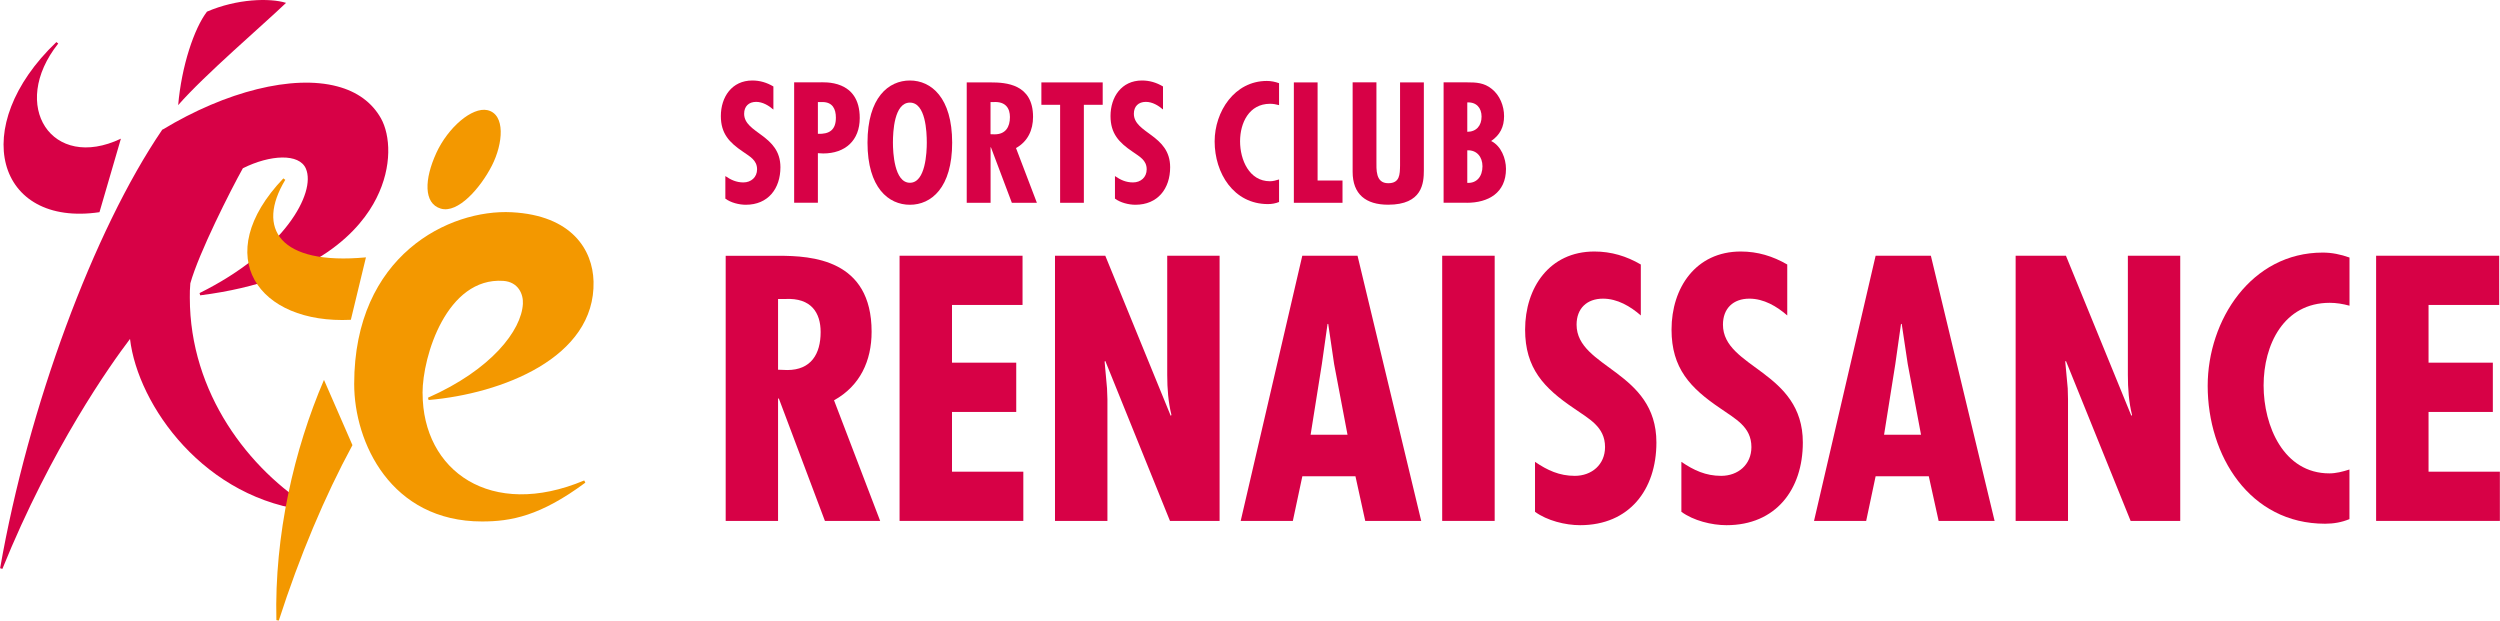 <?xml version="1.0" encoding="UTF-8"?><svg id="_レイヤー_2" xmlns="http://www.w3.org/2000/svg" width="156.76mm" height="38.91mm" viewBox="0 0 444.37 110.31"><defs><style>.cls-1{fill:#d70146;}.cls-2{fill:#f39800;}</style></defs><g id="_レイヤー_1-2"><path class="cls-1" d="M28.89,23.02h-.04s-.04.05-.04.05C16.6,41.01,5.01,72.34,0,101.01l.4.12c8.72-21.53,19.2-36.29,22.69-40.88,1.38,11.76,13.25,28.7,32.36,30.6l.1-.4c-11.3-6.94-21.83-20.57-21.83-37.53,0-.84,0-1.65.09-2.55,1.51-5.41,7.2-16.63,9.34-20.46,4.84-2.42,10.03-2.7,11.21.08,1.83,4.3-3.85,14.64-18.91,22.11l.12.4c21.06-2.68,28.68-11.97,31.33-17.28,2.86-5.67,2.46-11.21.8-14.18-1.6-2.83-4.21-4.75-7.79-5.69-7.87-2.08-19.73.86-31.01,7.68h0Z"/><path class="cls-1" d="M17.66,37.72l3.81-13.07C9.22,30.49,1.54,18.8,10.33,7.74l-.33-.26C-5.77,22.53-.64,40.41,17.66,37.72h0Z"/><path class="cls-1" d="M31.65,18.69c.6-6.96,2.84-13.64,5.12-16.62C42.1-.23,47.93-.39,50.83.51c-3.89,3.74-14.55,12.86-19.18,18.18h0Z"/><path class="cls-2" d="M77.53,27.22c-2.11,4.6-2.29,8.93.79,9.86,3.08.93,7.09-3.7,9.1-7.64,2.01-3.94,2.44-9.13-.8-9.86-2.72-.59-6.99,3.05-9.1,7.65h0Z"/><path class="cls-2" d="M57.57,67.53c-5.31,12.36-8.83,27.59-8.46,42.71l.43.07c3.68-11.42,8.16-22.08,13.09-31.18l-5.06-11.6h0Z"/><path class="cls-2" d="M75.09,69.89c0-6.62,4.34-20.63,14.35-19.96,2.67.18,3.59,2.36,3.49,4.08-.26,4.73-5.6,11.71-16.87,16.69l.11.41c12.93-1.11,29.66-7.49,29.32-21.07-.15-5.62-3.85-11.74-14.52-12.31-11.08-.59-28.03,7.61-28.03,30.53,0,10.39,6.51,24.44,22.72,24.44,5.14,0,10.37-.96,18.37-6.9l-.2-.39c-16.56,6.97-28.73-1.67-28.73-15.53h0Z"/><path class="cls-2" d="M62.35,56.84l2.68-11.09c-15.42,1.44-19.55-5.15-14.34-13.78l-.34-.26c-13.19,13.84-4.45,25.95,12.01,25.14h0Z"/><path class="cls-1" d="M138.29,53.15h1.25c4.7-.25,6.32,2.5,6.32,5.88,0,3.88-1.69,6.75-5.94,6.75l-1.63-.06v-12.57h0ZM138.29,92.6v-21.76h.14l8.19,21.76h9.82l-8.2-21.44c4.62-2.56,6.68-7,6.68-12.19,0-12.88-10.62-13.5-16.56-13.5h-9.38v47.14h9.31Z"/><polygon class="cls-1" points="181.75 45.46 181.75 54.21 169.21 54.21 169.21 64.47 180.63 64.47 180.63 73.23 169.21 73.23 169.21 83.85 181.89 83.85 181.89 92.6 159.89 92.6 159.89 45.46 181.75 45.46 181.75 45.46"/><path class="cls-1" d="M196.46,45.46l11.63,28.45.13-.13c-.56-2.26-.75-4.69-.75-7.13v-21.19h9.31v47.14h-8.82l-11.5-28.44-.12.12.43,4.76.07,1.93v21.63h-9.32v-47.14h8.95Z"/><path class="cls-1" d="M239.53,77.28h-6.57l2-12.56,1.01-7.13h.12l1.05,7.13,2.38,12.56h0ZM231.48,45.46l-10.95,47.14h9.27l1.69-7.94h9.44l1.74,7.94h9.95l-11.32-47.14h-9.81Z"/><path class="cls-1" d="M291.68,56.09c-1.88-1.64-4.19-3-6.74-3-2.88,0-4.7,1.75-4.7,4.62,0,7.75,14.19,8.19,14.19,20.95,0,8.38-4.81,14.7-13.57,14.7-2.61,0-5.87-.81-8.01-2.38v-8.88c2.2,1.5,4.33,2.49,7.07,2.49,3,0,5.38-1.99,5.38-5.12,0-3.62-2.87-5.01-5.51-6.87-5.38-3.63-8.7-7.14-8.7-14.01,0-7.44,4.32-13.88,12.31-13.88,3,0,5.71.82,8.26,2.31v9.06h0Z"/><path class="cls-1" d="M317.71,56.09c-1.88-1.64-4.19-3-6.75-3-2.89,0-4.7,1.75-4.7,4.62,0,7.75,14.2,8.19,14.2,20.95,0,8.38-4.82,14.7-13.57,14.7-2.63,0-5.88-.81-8.02-2.38v-8.88c2.2,1.5,4.33,2.49,7.07,2.49,3,0,5.38-1.99,5.38-5.12,0-3.62-2.88-5.01-5.51-6.87-5.38-3.63-8.69-7.14-8.69-14.01,0-7.44,4.32-13.88,12.31-13.88,2.99,0,5.69.82,8.26,2.31v9.06h0Z"/><path class="cls-1" d="M341.47,77.28h-6.57l2-12.56,1.01-7.13h.13l1.07,7.13,2.36,12.56h0ZM333.4,45.46l-10.95,47.14h9.27l1.68-7.94h9.45l1.75,7.94h9.95l-11.33-47.14h-9.82Z"/><path class="cls-1" d="M367.23,45.46l11.63,28.45.12-.13c-.56-2.26-.74-4.69-.74-7.13v-21.19h9.31v47.14h-8.82l-11.5-28.44-.12.12.44,4.76.05,1.93v21.63h-9.31v-47.14h8.93Z"/><path class="cls-1" d="M417.63,54.34c-1.19-.32-2.32-.51-3.5-.51-8.19,0-11.76,7.45-11.76,14.69s3.58,15.63,11.69,15.63c1.19,0,2.38-.31,3.57-.69v8.82c-1.38.57-2.82.82-4.33.82-13.44,0-20.87-12.13-20.87-24.51,0-11.69,7.76-23.69,20.45-23.69,1.62,0,3.19.32,4.76.88v8.56h0Z"/><polygon class="cls-1" points="444.25 45.46 444.25 54.21 431.69 54.21 431.69 64.47 443.12 64.47 443.12 73.23 431.69 73.23 431.69 83.85 444.37 83.85 444.37 92.6 422.37 92.6 422.37 45.46 444.25 45.46 444.25 45.46"/><polygon class="cls-1" points="265.68 45.46 265.68 92.6 256.35 92.6 256.35 45.46 265.68 45.46 265.68 45.46"/><path class="cls-1" d="M137.45,19.47c-.85-.73-1.91-1.36-3.06-1.36-1.31,0-2.13.8-2.13,2.11,0,3.52,6.45,3.72,6.45,9.51,0,3.8-2.19,6.67-6.15,6.67-1.2,0-2.68-.37-3.64-1.09v-4.01c.99.68,1.97,1.13,3.21,1.13,1.35,0,2.43-.91,2.43-2.33,0-1.64-1.29-2.27-2.49-3.12-2.45-1.65-3.95-3.23-3.95-6.35,0-3.38,1.96-6.32,5.59-6.32,1.36,0,2.58.37,3.75,1.06v4.1h0Z"/><path class="cls-1" d="M145.37,18.14h.8c1.82,0,2.4,1.25,2.4,2.78,0,2.19-1.17,2.95-3.2,2.87v-5.65h0ZM145.37,36.05v-8.82l.94.05c3.91,0,6.5-2.3,6.5-6.3,0-6.91-6.36-6.34-7.27-6.34h-4.39v21.4h4.23Z"/><path class="cls-1" d="M158.71,25.36c0-1.91.21-7.12,3.02-7.12s3,5.22,3,7.12c0,1.7-.21,7.13-3,7.13s-3.02-5.43-3.02-7.13h0ZM161.73,14.31c-3.79,0-7.54,3.01-7.54,11.05s3.75,11.04,7.54,11.04,7.51-3.02,7.51-11.04-3.74-11.05-7.51-11.05h0Z"/><path class="cls-1" d="M176.07,18.14h.57c2.13-.11,2.87,1.14,2.87,2.67,0,1.77-.78,3.07-2.71,3.07l-.74-.02v-5.71h0ZM176.07,36.05v-9.87h.06l3.72,9.87h4.45l-3.71-9.73c2.09-1.17,3.03-3.19,3.03-5.54,0-5.85-4.83-6.13-7.53-6.13h-4.26v21.4h4.23Z"/><polygon class="cls-1" points="196 14.65 196 18.63 192.65 18.63 192.65 36.05 188.43 36.05 188.43 18.63 185.1 18.63 185.1 14.65 196 14.65 196 14.65"/><path class="cls-1" d="M206.73,19.47c-.86-.73-1.9-1.36-3.06-1.36-1.32,0-2.13.8-2.13,2.11,0,3.52,6.45,3.72,6.45,9.51,0,3.8-2.2,6.67-6.18,6.67-1.19,0-2.66-.37-3.63-1.09v-4.01c.99.68,1.95,1.13,3.21,1.13,1.37,0,2.43-.91,2.43-2.33,0-1.64-1.29-2.27-2.49-3.12-2.44-1.65-3.94-3.23-3.94-6.35,0-3.38,1.95-6.32,5.59-6.32,1.36,0,2.58.37,3.74,1.06v4.1h0Z"/><path class="cls-1" d="M227.35,18.69c-.55-.15-1.05-.24-1.6-.24-3.72,0-5.33,3.38-5.33,6.67s1.62,7.1,5.31,7.1c.53,0,1.07-.14,1.62-.32v4.01c-.63.25-1.28.37-1.97.37-6.11,0-9.48-5.5-9.48-11.14,0-5.3,3.52-10.75,9.28-10.75.74,0,1.45.14,2.17.4v3.9h0Z"/><polygon class="cls-1" points="234.2 14.65 234.2 32.09 238.63 32.09 238.63 36.05 229.98 36.05 229.98 14.65 234.2 14.65 234.2 14.65"/><path class="cls-1" d="M244.66,14.65v13.86c0,1.62-.19,4.06,2.1,4.06,2.07,0,2.07-1.56,2.1-3.15v-14.77h4.23v15.61c0,2.27-.25,6.13-6.35,6.13-3.96,0-6.31-1.85-6.31-5.85v-15.9h4.23Z"/><path class="cls-1" d="M263.51,29.56c0,1.78-.99,3.04-2.7,2.95v-5.79c1.68-.07,2.7,1.16,2.7,2.84h0ZM260.71,36.05c3.86,0,6.98-1.78,6.98-6.02,0-1.85-.87-4.11-2.64-4.96,1.59-1.08,2.3-2.52,2.3-4.43,0-1.8-.75-3.7-2.18-4.83-1.36-1.11-2.78-1.17-4.43-1.17h-4.14v21.4h4.12ZM263.35,20.73c0,1.62-.94,2.7-2.54,2.7v-5.22c1.61-.09,2.54.96,2.54,2.53h0Z"/></g></svg>